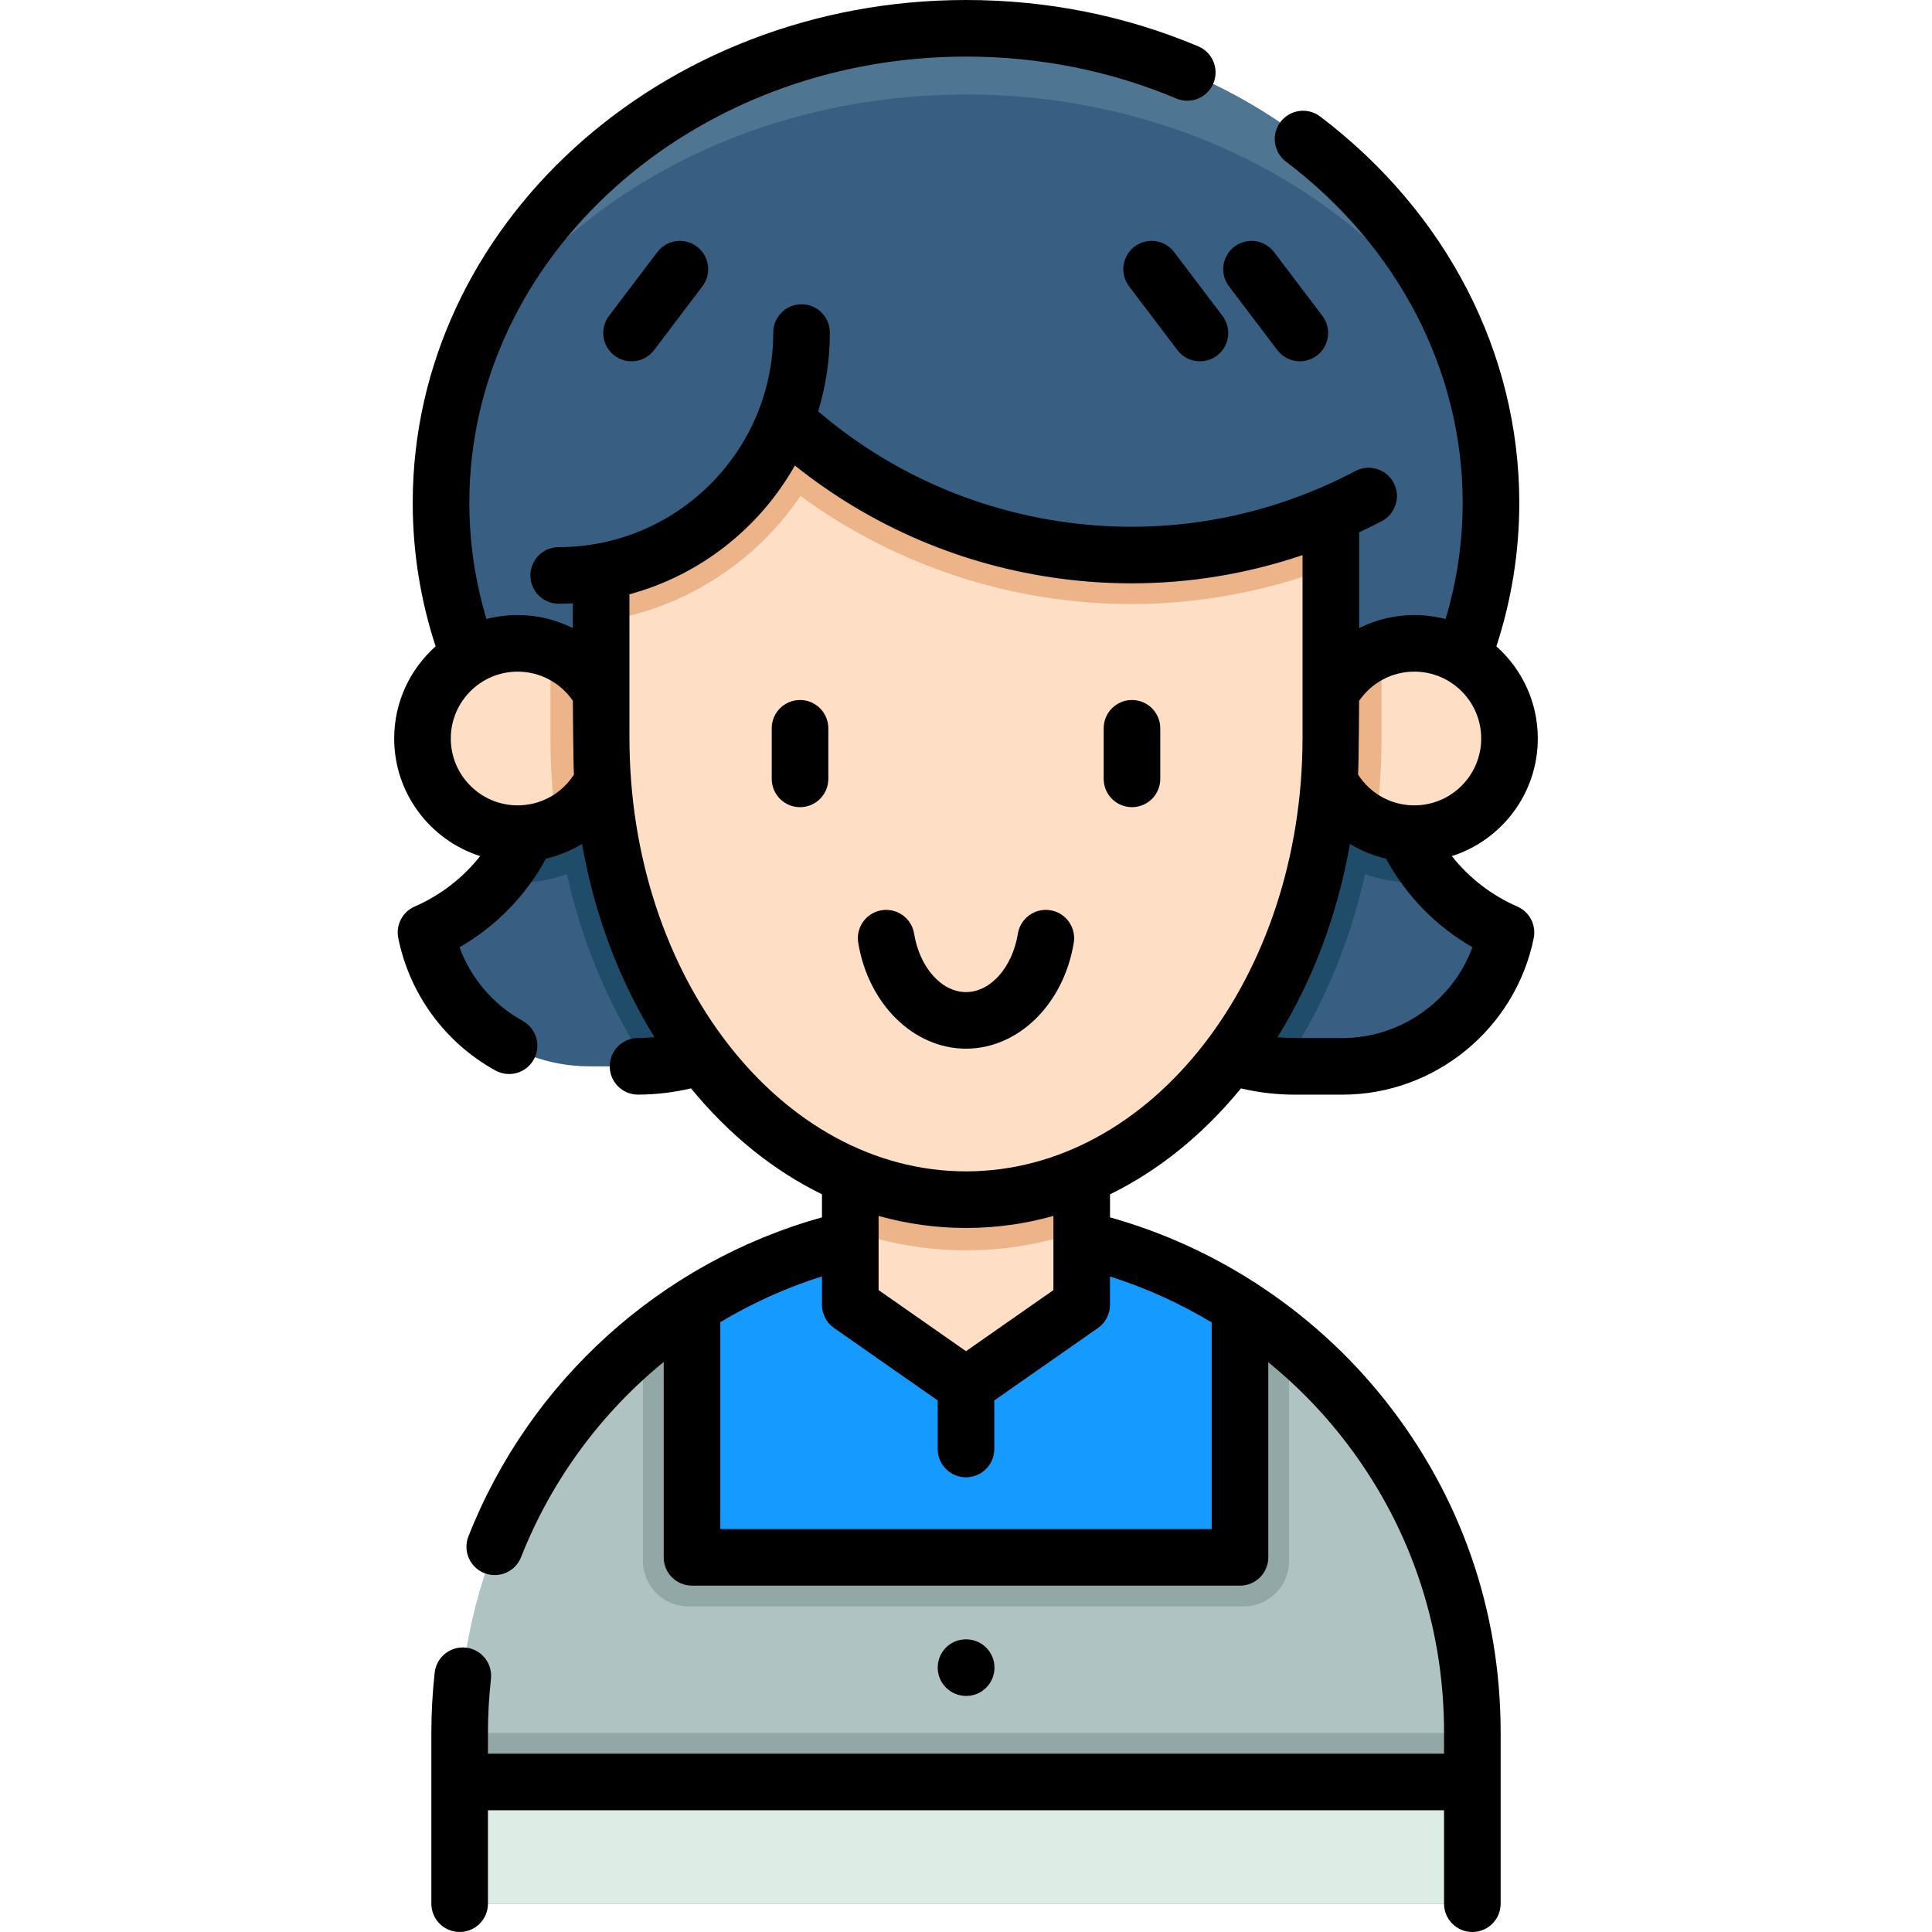 <?xml version="1.0" encoding="iso-8859-1"?>
<!-- Generator: Adobe Illustrator 19.0.0, SVG Export Plug-In . SVG Version: 6.00 Build 0)  -->
<svg version="1.1" id="Capa_1" xmlns="http://www.w3.org/2000/svg" xmlns:xlink="http://www.w3.org/1999/xlink" x="0px" y="0px"
	 viewBox="0 0 511.999 511.999" style="enable-background:new 0 0 511.999 511.999;" xml:space="preserve">
<path style="fill:#385F82;" d="M223.879,198.742v28.79c0,29.39-23.04,53.4-52.04,54.98c-1,0.05-2.01,0.08-3.03,0.08h-12.54
	c-22.1,0-39.38-15.83-43.37-35.48c7.17-3.12,13.51-7.8,18.57-13.61c8.07-9.22,12.95-21.29,12.95-34.49v-0.27L223.879,198.742
	L223.879,198.742z"/>
<path style="fill:#1F4C68;" d="M144.419,198.742h79.461v28.79c0,29.39-23.04,53.4-52.04,54.98c-10.16-14.97-17.48-32.29-21.61-50.88
	c-4.18,1.52-8.55,2.3-13.04,2.3c-1.95,0-3.86-0.15-5.72-0.43c8.07-9.22,12.95-21.29,12.95-34.49L144.419,198.742L144.419,198.742z"
	/>
<path style="fill:#385F82;" d="M399.101,247.112c-3.99,19.65-21.27,35.48-43.37,35.48h-12.54c-1.02,0-2.03-0.03-3.03-0.08
	c-29-1.58-52.04-25.59-52.04-54.98v-28.79h79.461v0.27c0,13.2,4.88,25.27,12.95,34.49
	C385.591,239.312,391.931,243.992,399.101,247.112z"/>
<path style="fill:#1F4C68;" d="M380.53,233.502c-1.86,0.28-3.77,0.43-5.72,0.43c-4.49,0-8.86-0.78-13.04-2.3
	c-4.13,18.59-11.45,35.91-21.61,50.88c-29-1.58-52.04-25.59-52.04-54.98v-28.79h79.461v0.27
	C367.58,212.212,372.46,224.282,380.53,233.502z"/>
<path style="fill:#AFC3C3;" d="M390.185,504.5H121.813v-45.409c0-74.109,60.076-134.186,134.186-134.186l0,0
	c74.109,0,134.186,60.076,134.186,134.186L390.185,504.5L390.185,504.5z"/>
<path style="fill:#385F82;" d="M395.125,133.257c0,10.413-1.405,20.547-4.05,30.222c-2.542,9.311-6.23,18.212-10.921,26.58H131.846
	c-4.691-8.368-8.38-17.268-10.921-26.58c-2.645-9.676-4.05-19.809-4.05-30.222c0-69.457,62.293-125.755,139.125-125.755
	S395.125,63.8,395.125,133.257z"/>
<path style="fill:#4E7693;" d="M388.875,95.861C364.924,53.934,314.415,25.044,256,25.044s-108.925,28.89-132.875,70.817
	C140.747,44.664,193.572,7.5,255.999,7.5S371.252,44.664,388.875,95.861z"/>
<rect x="121.81" y="459.244" style="fill:#92A8A7;" width="268.382" height="45.26"/>
<rect x="121.81" y="472.244" style="fill:#DDEDE5;" width="268.382" height="32.26"/>
<path style="fill:#92A8A7;" d="M341.61,355.763v57.95c0,6.627-5.373,12-12,12H182.389c-6.627,0-12-5.373-12-12v-57.94
	c4.13-3.43,8.47-6.61,13-9.53c1.74-1.12,3.51-2.2,5.3-3.24c19.78-11.51,42.78-18.1,67.311-18.1c24.53,0,47.53,6.59,67.311,18.1
	c1.79,1.04,3.56,2.12,5.3,3.24C333.14,349.153,337.48,352.333,341.61,355.763z"/>
<path style="fill:#159BFF;" d="M328.61,346.243v66.471H183.389v-66.471c1.74-1.12,3.51-2.2,5.3-3.24
	c19.78-11.51,42.78-18.1,67.311-18.1c24.53,0,47.53,6.59,67.311,18.1C325.1,344.043,326.87,345.123,328.61,346.243z"/>
<polygon style="fill:#FEDFC5;" points="286.666,278.493 286.666,345.796 255.999,367.223 225.333,345.796 225.333,278.493 "/>
<path style="fill:#EDB48A;" d="M286.666,278.493v47.591c-9.826,3.472-20.127,5.269-30.666,5.269c-10.539,0-20.84-1.798-30.666-5.269
	v-47.591H286.666z"/>
<path style="fill:#FEDFC5;" d="M400.033,195.711c0,13.928-11.293,25.221-25.221,25.221c-3.668,0-7.14-0.785-10.281-2.19
	c-8.803-3.937-14.93-12.771-14.93-23.031c0-10.869,6.881-20.138,16.521-23.682c2.707-0.992,5.631-1.54,8.689-1.54
	C388.74,170.489,400.033,181.782,400.033,195.711z"/>
<path style="fill:#EDB48A;" d="M366.121,172.029v23.496c0,7.863-0.537,15.623-1.591,23.217c-8.803-3.937-14.93-12.771-14.93-23.031
	C349.6,184.841,356.481,175.573,366.121,172.029z"/>
<path style="fill:#FEDFC5;" d="M162.399,195.711c0,10.26-6.127,19.094-14.93,23.031c-3.141,1.405-6.613,2.19-10.281,2.19
	c-13.928,0-25.221-11.293-25.221-25.221s11.293-25.221,25.221-25.221c3.058,0,5.982,0.548,8.689,1.54
	C155.517,175.573,162.399,184.841,162.399,195.711z"/>
<path style="fill:#EDB48A;" d="M162.399,195.711c0,10.26-6.127,19.094-14.93,23.031c-1.054-7.594-1.591-15.354-1.591-23.217v-23.496
	C155.517,175.573,162.399,184.841,162.399,195.711z"/>
<path style="fill:#FEDFC5;" d="M352.69,109.331v86.191c0,67.601-43.29,122.401-96.691,122.401s-96.691-54.8-96.691-122.401v-86.191
	L352.69,109.331L352.69,109.331z"/>
<path style="fill:#EDB48A;" d="M352.69,109.331v40.91c-16.88,6.47-34.88,9.84-52.89,9.84h-0.01c-31.93,0-62.571-10.29-87.651-28.65
	c-11.92,17.59-30.9,30.04-52.83,33.23v-55.33H352.69z"/>
<g>
	<path style="fill:#385F82;" d="M189.202,89.731c38.494,54.842,112.675,73.808,173.497,41.724V89.731H189.202z"/>
	<path style="fill:#385F82;" d="M148.06,152.494c35.544,0,64.359-28.814,64.359-64.36h-64.36L148.06,152.494L148.06,152.494z"/>
</g>
<path d="M402.099,240.24c-6.837-2.978-12.778-7.587-17.341-13.361c13.195-4.219,22.777-16.594,22.777-31.169
	c0-9.702-4.249-18.427-10.979-24.424c4.024-12.299,6.068-25.072,6.068-38.03c0-39.652-19.235-76.97-52.773-102.385
	c-3.301-2.502-8.006-1.853-10.507,1.448c-2.502,3.301-1.854,8.006,1.448,10.507c29.763,22.554,46.832,55.514,46.832,90.43
	c0,10.469-1.537,20.799-4.535,30.797c-2.644-0.692-5.416-1.062-8.274-1.062c-5.17,0-10.157,1.224-14.629,3.46v-25.382
	c2.02-0.949,4.028-1.932,6.013-2.979c3.664-1.933,5.067-6.469,3.135-10.133c-1.933-3.663-6.47-5.067-10.133-3.135
	c-23.516,12.405-49.825,17.131-76.09,13.667c-24.665-3.253-47.51-13.438-66.293-29.48c2.011-6.61,3.102-13.616,3.102-20.874
	c0-4.142-3.357-7.5-7.5-7.5s-7.5,3.358-7.5,7.5c0,31.352-25.507,56.859-56.859,56.859c-4.143,0-7.5,3.358-7.5,7.5
	c0,4.142,3.357,7.5,7.5,7.5c1.259,0,2.51-0.034,3.753-0.098v6.558c-4.476-2.239-9.466-3.464-14.629-3.464
	c-2.857,0-5.628,0.37-8.271,1.061c-2.997-9.999-4.537-20.326-4.537-30.797C124.375,68.049,183.422,15,255.999,15
	c19.466,0,38.216,3.737,55.73,11.106c3.819,1.605,8.216-0.187,9.822-4.004c1.606-3.817-0.187-8.215-4.004-9.822
	C298.181,4.132,277.473,0,255.999,0c-80.85,0-146.624,59.777-146.624,133.254c0,12.96,2.044,25.731,6.068,38.03
	c-6.73,5.997-10.979,14.722-10.979,24.424c0,14.575,9.582,26.951,22.777,31.169c-4.564,5.774-10.505,10.383-17.341,13.361
	c-3.244,1.413-5.059,4.901-4.354,8.368c3.029,14.924,12.409,27.71,25.734,35.081c1.15,0.636,2.396,0.938,3.623,0.938
	c2.641,0,5.201-1.397,6.569-3.871c2.005-3.625,0.692-8.188-2.933-10.193c-7.817-4.324-13.726-11.271-16.762-19.531
	c9.646-5.532,17.583-13.659,22.907-23.48c3.394-0.793,6.616-2.116,9.56-3.916c3.271,18.611,9.788,36.048,19.193,51.223
	c-1.454,0.14-2.917,0.222-4.387,0.229c-4.143,0.021-7.483,3.396-7.463,7.538c0.021,4.129,3.374,7.462,7.499,7.462
	c0.013,0,0.025,0,0.038,0c4.739-0.024,9.433-0.584,14.007-1.656c10.108,12.338,21.883,21.805,34.702,28.07v6.105
	c-42.576,11.881-77.407,43.211-93.7,84.556c-1.519,3.854,0.374,8.209,4.228,9.728c0.903,0.356,1.833,0.524,2.748,0.524
	c2.99,0,5.816-1.801,6.979-4.752c8.065-20.466,21.214-38.183,37.799-51.729v51.778c0,4.142,3.357,7.5,7.5,7.5H328.61
	c4.143,0,7.5-3.358,7.5-7.5v-51.715c7.025,5.732,13.466,12.21,19.146,19.36c17.944,22.59,27.43,49.815,27.43,78.733v5.653H129.314
	v-5.653c0-4.673,0.267-9.44,0.793-14.169c0.458-4.117-2.508-7.825-6.625-8.283c-4.137-0.458-7.825,2.509-8.283,6.625
	c-0.587,5.278-0.885,10.603-0.885,15.828v13.056c0,0.033-0.005,0.064-0.005,0.097s0.004,0.064,0.005,0.097v32.159
	c0,4.142,3.357,7.5,7.5,7.5c4.143,0,7.5-3.358,7.5-7.5v-24.755h253.371v24.755c0,4.142,3.357,7.5,7.5,7.5s7.5-3.358,7.5-7.5V472.34
	c0-0.033,0.005-0.064,0.005-0.097s-0.004-0.064-0.005-0.097V459.09c0-32.34-10.61-62.792-30.685-88.064
	c-9.571-12.049-21.054-22.421-33.845-30.74c-0.328-0.25-0.673-0.478-1.04-0.672c-11.725-7.483-24.527-13.244-37.95-16.998v-6.112
	c12.817-6.264,24.589-15.728,34.696-28.063c4.677,1.096,9.479,1.655,14.329,1.655h12.544c24.508,0,45.839-17.448,50.72-41.487
	C407.158,245.141,405.344,241.653,402.099,240.24z M374.814,177.989c9.771,0,17.72,7.949,17.72,17.719
	c0,9.77-7.949,17.719-17.72,17.719c-6.087,0-11.634-3.049-14.916-8.165c0.19-3.225,0.287-19.545,0.287-19.545
	C363.5,180.876,368.945,177.989,374.814,177.989z M137.184,213.428c-9.771,0-17.72-7.949-17.72-17.719
	c0-9.771,7.949-17.719,17.72-17.719c5.856,0,11.315,2.886,14.629,7.723c0,0,0.097,16.332,0.288,19.561
	C148.818,210.38,143.247,213.428,137.184,213.428z M321.109,350.455v54.758H190.888v-54.826c8.413-5.046,17.447-9.131,26.945-12.127
	v7.537c0,2.45,1.196,4.745,3.204,6.148l27.461,19.188v12.87c0,4.142,3.357,7.5,7.5,7.5c4.143,0,7.5-3.358,7.5-7.5v-12.872
	l27.461-19.188c2.008-1.403,3.204-3.698,3.204-6.148v-7.51C303.594,341.272,312.642,345.367,321.109,350.455z M279.165,341.887
	l-23.165,16.187l-23.165-16.187v-19.651c7.509,2.106,15.266,3.187,23.165,3.187c7.899,0,15.656-1.082,23.165-3.187V341.887z
	 M255.999,310.422c-49.177,0-89.187-51.543-89.187-114.9v-38.027c18.755-5.077,34.483-17.57,43.841-34.129
	c20.287,16.226,44.487,26.564,70.496,29.994c6.252,0.824,12.505,1.233,18.73,1.233c15.433,0,30.689-2.529,45.305-7.478v48.407
	C345.185,258.879,305.177,310.422,255.999,310.422z M355.733,275.096h-12.544c-1.553,0-3.097-0.083-4.631-0.231
	c9.406-15.174,15.923-32.61,19.195-51.221c2.942,1.799,6.163,3.121,9.563,3.912c5.323,9.817,13.257,17.942,22.9,23.473
	C384.957,265.254,371.24,275.096,355.733,275.096z"/>
<path d="M278.37,241.224c-4.093-0.67-7.944,2.1-8.615,6.188c-1.473,8.98-7.257,15.498-13.755,15.498
	c-6.498,0-12.282-6.518-13.755-15.498c-0.671-4.087-4.524-6.858-8.615-6.188c-4.087,0.67-6.857,4.527-6.188,8.615
	c2.667,16.265,14.678,28.071,28.558,28.071s25.891-11.806,28.558-28.071C285.227,245.751,282.457,241.894,278.37,241.224z"/>
<path d="M212.014,185.506c-4.143,0-7.5,3.358-7.5,7.5v13.402c0,4.142,3.357,7.5,7.5,7.5s7.5-3.358,7.5-7.5v-13.402
	C219.514,188.864,216.157,185.506,212.014,185.506z"/>
<path d="M299.984,185.506c-4.143,0-7.5,3.358-7.5,7.5v13.402c0,4.142,3.357,7.5,7.5,7.5s7.5-3.358,7.5-7.5v-13.402
	C307.484,188.864,304.127,185.506,299.984,185.506z"/>
<path d="M338.498,92.774c1.476,1.947,3.716,2.972,5.984,2.972c1.577,0,3.169-0.496,4.523-1.522c3.302-2.501,3.95-7.206,1.449-10.507
	L337.645,66.81c-2.502-3.301-7.205-3.952-10.508-1.449c-3.302,2.501-3.95,7.206-1.449,10.507L338.498,92.774z"/>
<path d="M300.658,65.361c-3.302,2.501-3.95,7.206-1.449,10.507l12.809,16.907c1.476,1.947,3.716,2.972,5.984,2.972
	c1.577,0,3.169-0.496,4.523-1.522c3.302-2.501,3.95-7.206,1.449-10.507l-12.809-16.907
	C308.664,63.508,303.961,62.857,300.658,65.361z"/>
<path d="M174.197,66.81l-12.809,16.907c-2.501,3.301-1.853,8.005,1.449,10.507c1.355,1.026,2.945,1.522,4.523,1.522
	c2.268,0,4.509-1.024,5.984-2.972l12.809-16.907c2.501-3.301,1.853-8.005-1.449-10.507C181.401,62.859,176.7,63.507,174.197,66.81z"
	/>
<path d="M263.547,441.943c0-4.142-3.357-7.5-7.5-7.5h-0.094c-4.143,0-7.453,3.358-7.453,7.5s3.404,7.5,7.547,7.5
	C260.19,449.444,263.547,446.087,263.547,441.943z"/>
<g>
</g>
<g>
</g>
<g>
</g>
<g>
</g>
<g>
</g>
<g>
</g>
<g>
</g>
<g>
</g>
<g>
</g>
<g>
</g>
<g>
</g>
<g>
</g>
<g>
</g>
<g>
</g>
<g>
</g>
</svg>
